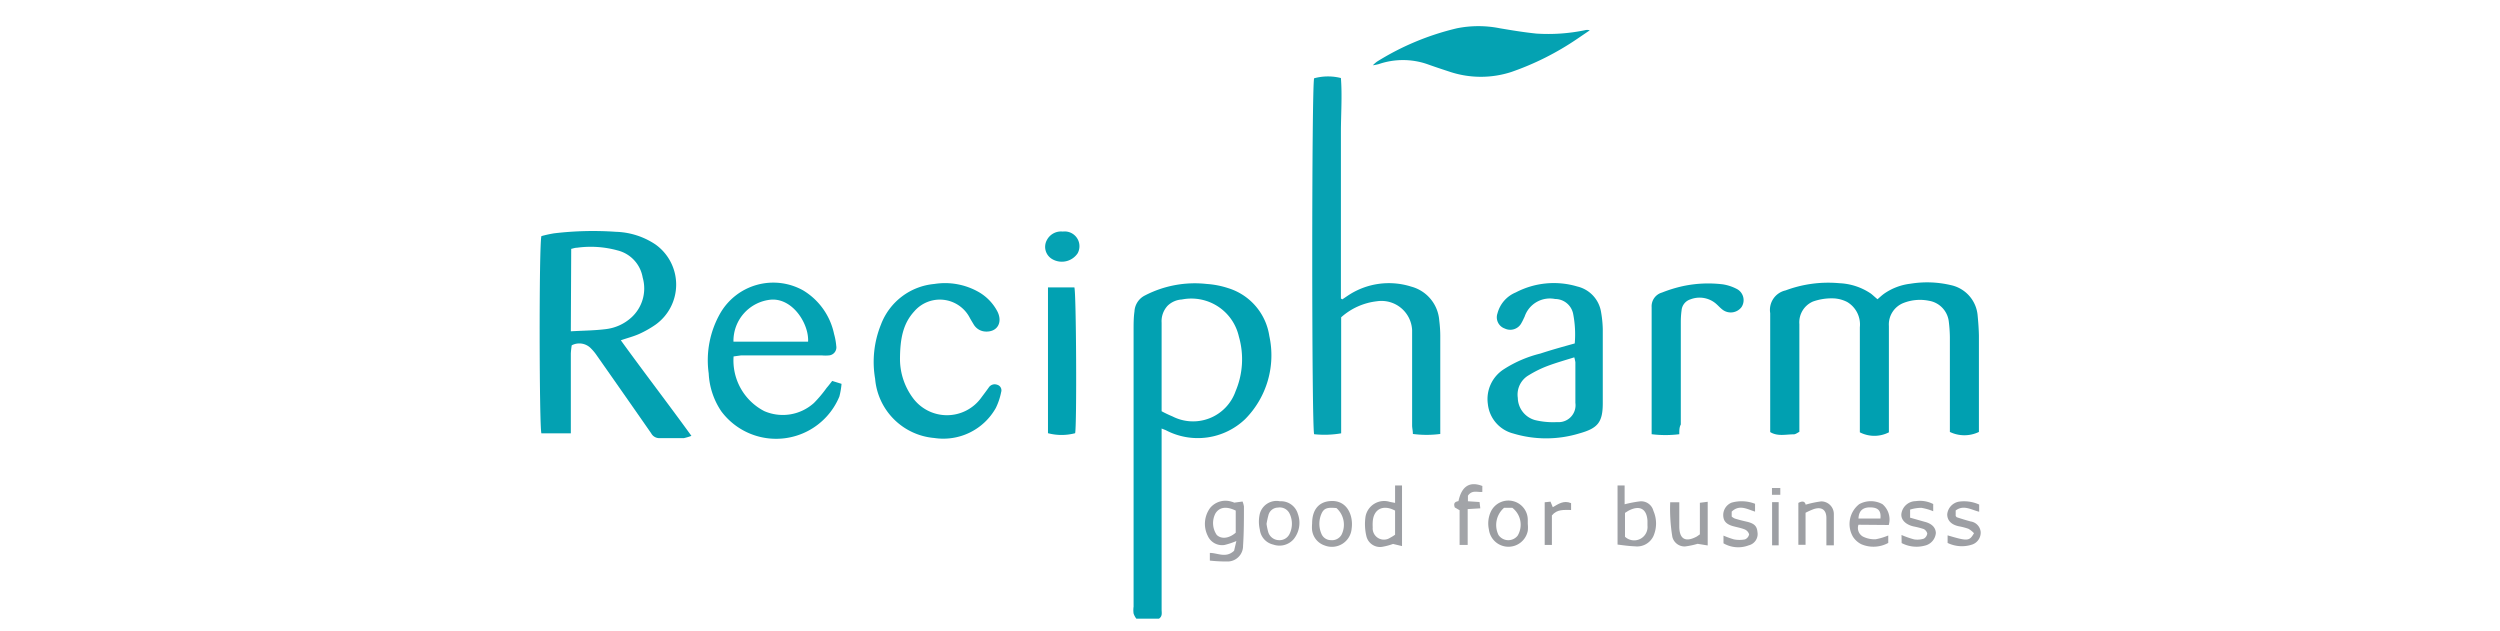 <svg id="Layer_1" data-name="Layer 1" xmlns="http://www.w3.org/2000/svg" viewBox="0 0 198 50"><defs><style>.cls-1{fill:#06a2b3;}.cls-2{fill:#02a1b2;}.cls-3{fill:#00a0b1;}.cls-4{fill:#03a1b2;}.cls-5{fill:#04a2b3;}.cls-6{fill:#05a2b3;}.cls-7{fill:#04a2b2;}.cls-8{fill:#01a1b2;}.cls-9{fill:#9ea0a5;}.cls-10{fill:#9d9fa4;}.cls-11{fill:#a0a1a6;}.cls-12{fill:#9ea0a4;}.cls-13{fill:#9b9da1;}.cls-14{fill:#9fa1a5;}.cls-15{fill:#9d9fa3;}.cls-16{fill:#a2a4a8;}</style></defs><title>logo-recipharm-ab</title><g id="Layer_30" data-name="Layer 30"><path class="cls-1" d="M106.2,6.18c.11,1.43,0,2.88,0,4.32s0,2.95,0,4.42v8.72l.11.07.46-.31a5.85,5.85,0,0,1,5-.7,3,3,0,0,1,2.22,2.7,9.64,9.64,0,0,1,.08,1.19c0,2.37,0,4.73,0,7.1,0,.21,0,.42,0,.68a8.29,8.29,0,0,1-2.17,0c0-.26-.06-.46-.06-.67v-6.8c0-.25,0-.5,0-.75a2.43,2.43,0,0,0-2.79-2.29,5.1,5.1,0,0,0-2.83,1.27v9.19a7.8,7.8,0,0,1-2.14.07c-.2-.5-.2-27.75,0-28.19A4.18,4.18,0,0,1,106.2,6.18Z"/><path class="cls-2" d="M91.79,49H90a1.36,1.36,0,0,1-.22-.41,1.94,1.94,0,0,1,0-.54V26.15c0-.49,0-1,.07-1.48a1.5,1.5,0,0,1,.83-1.27,8.58,8.58,0,0,1,4.9-.91,6.93,6.93,0,0,1,1.69.33,4.69,4.69,0,0,1,3.26,3.79,7.18,7.18,0,0,1-1.91,6.58,5.43,5.43,0,0,1-6.29.88L92,33.94c0,.24,0,.42,0,.6V48.29C92,48.53,92.08,48.8,91.79,49ZM92,32.57a9.52,9.52,0,0,0,.86.41,3.57,3.57,0,0,0,5-2,6.48,6.48,0,0,0,.26-4.32,3.86,3.86,0,0,0-4.52-2.94,1.76,1.76,0,0,0-1.12.49A1.8,1.8,0,0,0,92,25.56v7Z"/><path class="cls-3" d="M156.73,34.21a2.65,2.65,0,0,1-2.3,0v-1c0-2.17,0-4.33,0-6.5a10.86,10.86,0,0,0-.09-1.28,1.89,1.89,0,0,0-1.57-1.61,3.58,3.58,0,0,0-2,.17,1.83,1.83,0,0,0-1.17,1.83c0,2.62,0,5.23,0,7.85v.57a2.52,2.52,0,0,1-2.3,0V31.77c0-1.95,0-3.9,0-5.85a2.07,2.07,0,0,0-1-2,2.59,2.59,0,0,0-1.12-.29,4.42,4.42,0,0,0-1.59.25,1.79,1.79,0,0,0-1.08,1.79q0,3.9,0,7.8v.73c-.14.07-.31.21-.47.2-.61,0-1.25.18-1.84-.18v-.48q0-4.47,0-8.94a1.58,1.58,0,0,1,1.22-1.8,9.63,9.63,0,0,1,4.26-.57,4.8,4.8,0,0,1,2.49.82c.17.13.32.28.53.45.16-.14.31-.28.48-.41a4.57,4.57,0,0,1,2.13-.82,8.16,8.16,0,0,1,3.19.11A2.69,2.69,0,0,1,156.63,25c.05.53.09,1.05.1,1.58,0,2.35,0,4.7,0,7Z"/><path class="cls-4" d="M42.88,18.7a9.39,9.39,0,0,1,1-.22,26,26,0,0,1,4.91-.12,5.93,5.93,0,0,1,3.12,1,3.9,3.9,0,0,1,0,6.36,8.22,8.22,0,0,1-1.29.73c-.45.2-.93.32-1.45.5,1.82,2.52,3.73,5,5.59,7.57a3.92,3.92,0,0,1-.6.18H52.25a.73.73,0,0,1-.68-.39q-2.15-3.09-4.32-6.18a3.75,3.75,0,0,0-.44-.53,1.28,1.28,0,0,0-1.53-.25,6.27,6.27,0,0,0-.07.64c0,1.92,0,3.84,0,5.76v.57H42.88C42.71,33.94,42.68,19.39,42.88,18.7Zm2.33,7.54c1-.06,1.91-.06,2.82-.18A3.63,3.63,0,0,0,50,25.15a3.11,3.11,0,0,0,.9-3.17,2.67,2.67,0,0,0-2-2.15,8,8,0,0,0-3.2-.21c-.16,0-.31.06-.46.09Z"/><path class="cls-5" d="M58.1,28.23a4.51,4.51,0,0,0,2.43,4.33,3.68,3.68,0,0,0,3.94-.65,9.93,9.93,0,0,0,1-1.19c.14-.16.27-.33.44-.55l.74.23a6.07,6.07,0,0,1-.17,1,5.42,5.42,0,0,1-9.35,1.18,5.85,5.85,0,0,1-1-3,7.51,7.51,0,0,1,.92-4.78A4.85,4.85,0,0,1,63.61,23a5.29,5.29,0,0,1,2.45,3.46,4.91,4.91,0,0,1,.17.93.64.64,0,0,1-.61.76,2.69,2.69,0,0,1-.49,0l-6.46,0ZM64,27.06c.08-1.39-1.19-3.43-2.91-3.33a3.28,3.28,0,0,0-3,3.33Z"/><path class="cls-6" d="M124.72,27.2a8.46,8.46,0,0,0-.13-2.36,1.46,1.46,0,0,0-1.43-1.16,2.11,2.11,0,0,0-2.41,1.4c-.08.16-.15.33-.24.48a1,1,0,0,1-1.33.46.94.94,0,0,1-.58-1.2,2.47,2.47,0,0,1,1.45-1.66,6.5,6.5,0,0,1,4.87-.47,2.48,2.48,0,0,1,1.88,2,9,9,0,0,1,.14,1.37c0,2,0,3.91,0,5.86,0,1.53-.39,2-1.87,2.41a9,9,0,0,1-5.23,0,2.69,2.69,0,0,1-2-2.32,2.8,2.8,0,0,1,1.27-2.77A9.54,9.54,0,0,1,122,28C122.88,27.71,123.75,27.47,124.72,27.2Zm0,1.09c-.77.24-1.48.44-2.17.7a8.61,8.61,0,0,0-1.46.72,1.77,1.77,0,0,0-.88,1.8,1.86,1.86,0,0,0,1.36,1.76,6.08,6.08,0,0,0,1.76.16,1.34,1.34,0,0,0,1.44-1.52c0-1.08,0-2.15,0-3.22A3.21,3.21,0,0,0,124.68,28.29Z"/><path class="cls-6" d="M71.28,28.57a5.21,5.21,0,0,0,1,2.92,3.35,3.35,0,0,0,5.44,0c.2-.27.4-.53.59-.8a.56.56,0,0,1,.66-.22.46.46,0,0,1,.32.59,5.11,5.11,0,0,1-.42,1.25A4.77,4.77,0,0,1,74,34.69,5.14,5.14,0,0,1,69.31,30a7.88,7.88,0,0,1,.46-4.29A5,5,0,0,1,74,22.49a5.38,5.38,0,0,1,3.55.66A3.82,3.82,0,0,1,79,24.68c.42.85,0,1.61-.92,1.58a1.15,1.15,0,0,1-.95-.54c-.12-.2-.24-.39-.35-.6a2.67,2.67,0,0,0-4.37-.46C71.54,25.61,71.27,26.78,71.28,28.57Z"/><path class="cls-7" d="M108.73,5.17a2.75,2.75,0,0,1,.33-.29,21.09,21.09,0,0,1,6.33-2.64,8.65,8.65,0,0,1,3.4,0c1,.17,1.92.32,2.89.42a14.34,14.34,0,0,0,3.81-.26.77.77,0,0,1,.42,0l-1,.68a22.14,22.14,0,0,1-5.21,2.62,7.82,7.82,0,0,1-4.83,0c-.61-.2-1.22-.4-1.83-.62a5.91,5.91,0,0,0-3.85,0A3.87,3.87,0,0,1,108.73,5.17Z"/><path class="cls-2" d="M133,34.39a8.91,8.91,0,0,1-2.19,0c0-.23,0-.4,0-.58,0-3,0-6.09,0-9.13,0-.12,0-.23,0-.35a1.13,1.13,0,0,1,.82-1.16,10.62,10.62,0,0,1,1.66-.51,9.58,9.58,0,0,1,3.16-.14,3.56,3.56,0,0,1,1.15.39,1,1,0,0,1,.33,1.41,1.07,1.07,0,0,1-1.5.21c-.2-.15-.36-.34-.55-.5a2,2,0,0,0-2-.32,1,1,0,0,0-.7.88,6.77,6.77,0,0,0-.06.89v8.14C133,33.84,133,34.07,133,34.39Z"/><path class="cls-8" d="M83,22.76h2.09c.15.39.2,11,.06,11.55a4.23,4.23,0,0,1-2.15,0Z"/><path class="cls-9" d="M97.75,39.81l.66-.09a1.8,1.8,0,0,1,.11.39c0,1,0,2.08-.07,3.12a1.23,1.23,0,0,1-1.29,1.24,12.41,12.41,0,0,1-1.34-.07v-.61c.62,0,1.27.44,1.92-.17l.18-.77a5.94,5.94,0,0,1-.93.31,1.24,1.24,0,0,1-1.34-.73,2.12,2.12,0,0,1,.2-2.21,1.58,1.58,0,0,1,1.71-.48A.77.77,0,0,1,97.75,39.81Zm.12.63c-.74-.36-1.28-.28-1.6.21a1.65,1.65,0,0,0,.1,1.72c.36.34.95.29,1.5-.18V40.44Z"/><path class="cls-9" d="M128.11,43.13V38.45h.56v1.49a9.54,9.54,0,0,1,1.19-.23,1,1,0,0,1,1.09.75,2.49,2.49,0,0,1,0,2,1.43,1.43,0,0,1-1.46.81C129,43.25,128.59,43.19,128.11,43.13Zm.59-.62a1.06,1.06,0,0,0,1.78-.88c0-.13,0-.26,0-.39-.06-.92-.58-1.23-1.41-.84-.13.06-.25.15-.37.22Z"/><path class="cls-10" d="M110.49,39.83V38.45l.55,0v4.8l-.71-.17a5,5,0,0,1-.87.23,1.11,1.11,0,0,1-1.24-.84,4.11,4.11,0,0,1-.07-1.56,1.5,1.5,0,0,1,1.93-1.16Zm0,.61c-.95-.51-1.71-.12-1.77.89a3.23,3.23,0,0,0,0,.44.89.89,0,0,0,1.38.82,3.33,3.33,0,0,0,.39-.24Z"/><path class="cls-11" d="M147.19,41.56a.78.78,0,0,0,.36.94,2.06,2.06,0,0,0,1,.21,4.9,4.9,0,0,0,1-.3V43a2.44,2.44,0,0,1-2.14.1,1.72,1.72,0,0,1-.65-.58,2,2,0,0,1,.49-2.59,1.91,1.91,0,0,1,1.84,0,1.59,1.59,0,0,1,.5,1.65Zm0-.49h1.74c.06-.58-.15-.84-.68-.88C147.57,40.14,147.22,40.42,147.19,41.07Z"/><path class="cls-12" d="M132.28,39.78H133v1.91c0,1,.48,1.29,1.39.8l.24-.17v-2.5l.62-.08V43.2l-.8-.13a6.22,6.22,0,0,1-1,.21,1,1,0,0,1-1-.76A13.67,13.67,0,0,1,132.28,39.78Z"/><path class="cls-6" d="M84.17,18.34a1.17,1.17,0,0,1,1.18,1.72,1.51,1.51,0,0,1-2,.47A1.12,1.12,0,0,1,82.92,19,1.26,1.26,0,0,1,84.17,18.34Z"/><path class="cls-12" d="M103.92,41.46c0-1.07.51-1.68,1.37-1.77,1.42-.15,1.91,1.17,1.76,2.18a1.57,1.57,0,0,1-2.14,1.33,1.47,1.47,0,0,1-1-1.29A3.38,3.38,0,0,1,103.92,41.46Zm1.93-1.22c-.72-.07-1,0-1.2.47a2,2,0,0,0,0,1.55.81.81,0,0,0,.77.52.86.86,0,0,0,.83-.43A1.77,1.77,0,0,0,105.85,40.24Z"/><path class="cls-10" d="M101.37,39.7a1.39,1.39,0,0,1,1.42,1,2.06,2.06,0,0,1-.33,2,1.49,1.49,0,0,1-1.62.43,1.37,1.37,0,0,1-1.06-1.18,2.72,2.72,0,0,1,0-1.27A1.37,1.37,0,0,1,101.37,39.7Zm-1.06,1.79a4.67,4.67,0,0,0,.14.67.9.9,0,0,0,.82.62.88.88,0,0,0,.88-.53,1.84,1.84,0,0,0,0-1.54.86.86,0,0,0-.93-.51.79.79,0,0,0-.76.6A7,7,0,0,0,100.31,41.49Z"/><path class="cls-13" d="M121,41.5a2.43,2.43,0,0,1,0,.54,1.56,1.56,0,0,1-3.08-.11,2.23,2.23,0,0,1,.17-1.44,1.54,1.54,0,0,1,1.85-.77A1.53,1.53,0,0,1,121,41.15c0,.12,0,.24,0,.35Zm-1.88-1.28a1.8,1.8,0,0,0-.44,2.15.94.94,0,0,0,1.52.05,1.69,1.69,0,0,0-.42-2.2Z"/><path class="cls-14" d="M139,39.9v.62c-.63-.19-1.23-.59-1.85,0v.39a1,1,0,0,0,.25.16c.32.1.64.18,1,.26.55.14.75.35.79.8a.92.92,0,0,1-.69,1.06,2.32,2.32,0,0,1-2-.16v-.61a7,7,0,0,0,.83.3,2.31,2.31,0,0,0,.87,0,.54.54,0,0,0,.33-.4.61.61,0,0,0-.35-.39c-.32-.13-.67-.18-1-.28-.49-.16-.69-.41-.7-.84a1.06,1.06,0,0,1,.66-1A2.92,2.92,0,0,1,139,39.9Z"/><path class="cls-12" d="M150.6,42.37a7,7,0,0,0,1,.35,1.67,1.67,0,0,0,.77-.06.55.55,0,0,0,.27-.41.56.56,0,0,0-.28-.35,7,7,0,0,0-.82-.21c-.63-.15-1-.54-.95-1a1.16,1.16,0,0,1,1.14-1,2.29,2.29,0,0,1,1.38.23v.57a4.31,4.31,0,0,0-.94-.27,3.11,3.11,0,0,0-.89.14V41l1.13.32c.58.14.89.45.91.89a1.12,1.12,0,0,1-.86,1,2.54,2.54,0,0,1-1.85-.2Z"/><path class="cls-10" d="M154.25,43v-.6c1.59.47,1.72.47,2.09-.17a1.83,1.83,0,0,0-.44-.35,4.83,4.83,0,0,0-.77-.2c-.59-.13-.91-.46-.91-.95a1.13,1.13,0,0,1,.93-1,2.9,2.9,0,0,1,1.6.23l0,.57c-.65-.16-1.23-.57-1.86-.1v.43s.06.1.1.11c.36.12.72.23,1.09.33a.93.93,0,0,1,.79.83,1,1,0,0,1-.68,1A2.58,2.58,0,0,1,154.25,43Z"/><path class="cls-15" d="M143,40.61v2.54h-.57V39.83c.3-.16.51-.15.58.14a7.94,7.94,0,0,1,1.23-.26,1,1,0,0,1,1,1c0,.8,0,1.61,0,2.48l-.59,0V41.92c0-.29,0-.59,0-.89,0-.67-.39-.91-1-.71A6,6,0,0,0,143,40.61Z"/><path class="cls-16" d="M116.26,39.26v.44l.92.06.06.5-1,.06v2.84h-.64V40.41l-.38-.22c-.12-.33,0-.45.29-.5.25-1.18.89-1.59,1.89-1.2a.32.32,0,0,1,0,.09c0,.11,0,.23,0,.38C117,39,116.59,38.78,116.26,39.26Z"/><path class="cls-13" d="M124.43,40.39c-.58,0-1.11-.07-1.52.43v2.34l-.57,0V39.78l.46-.05.18.44c.44-.25.86-.57,1.45-.32Z"/><path class="cls-10" d="M140.35,39.77l.52,0v3.42l-.52,0Z"/><path class="cls-16" d="M141,39.19h-.66l0-.54H141Z"/></g></svg>